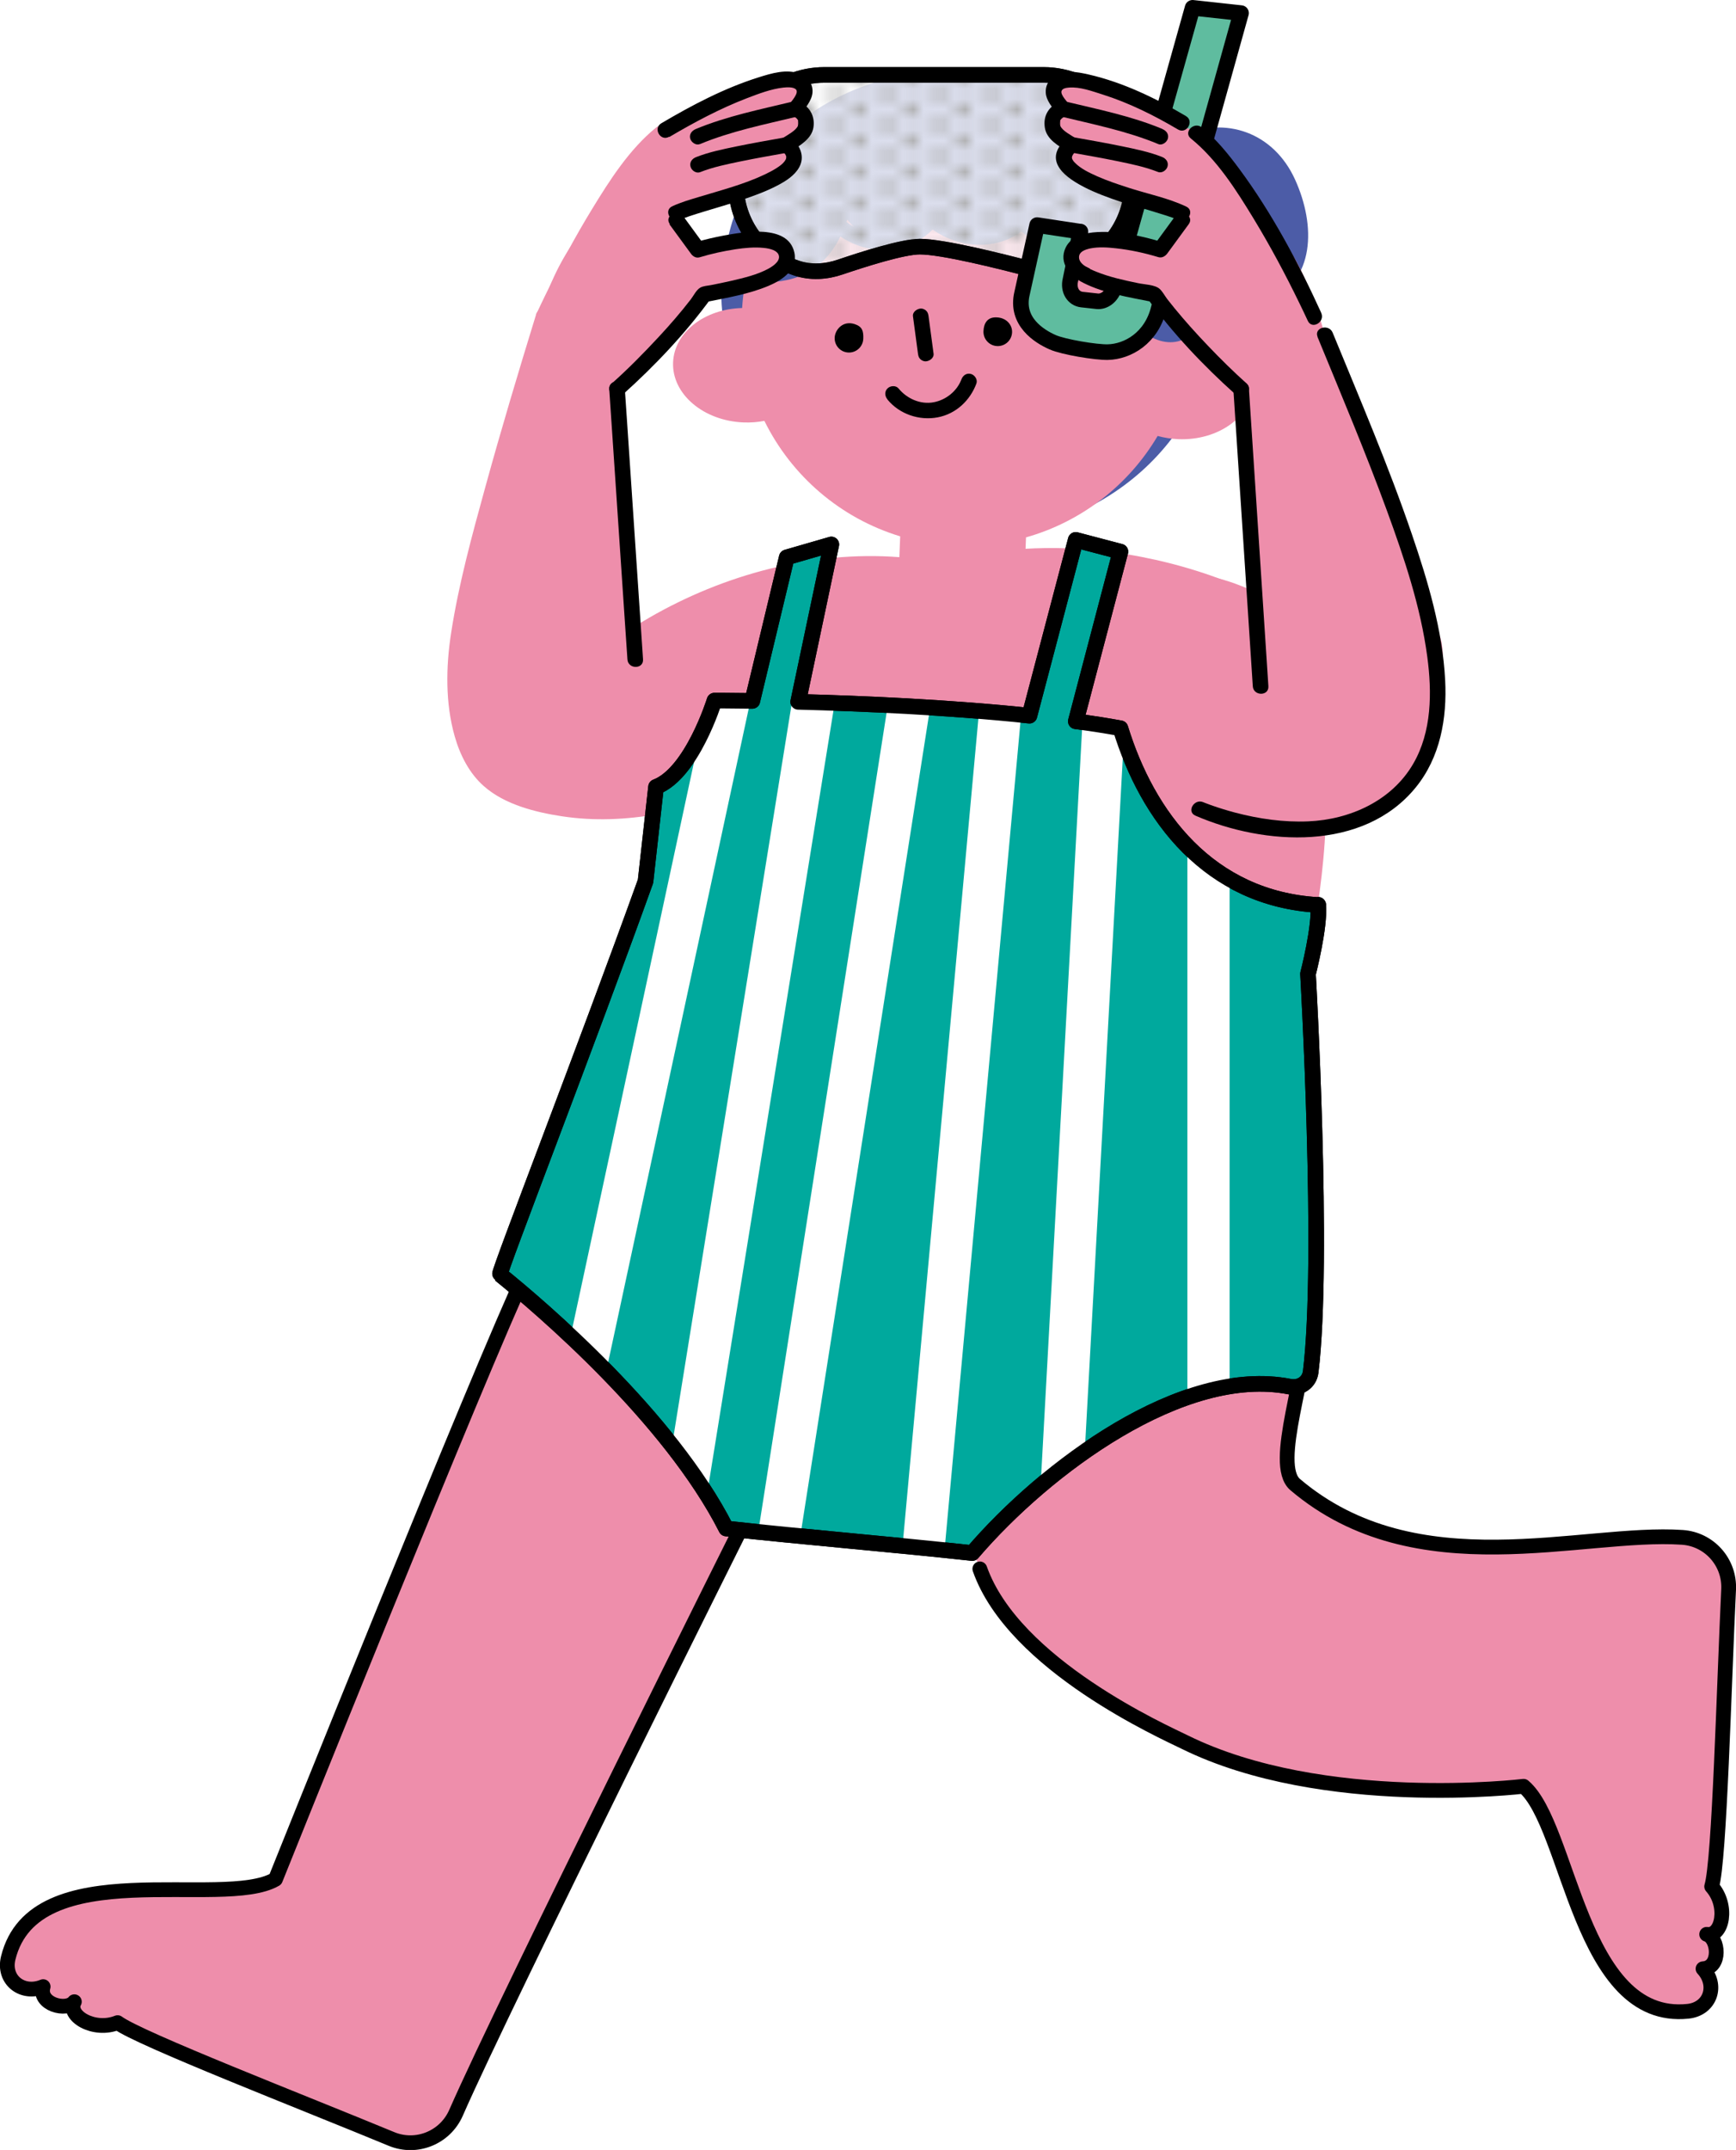 <?xml version="1.0" encoding="UTF-8"?>
<svg id="_レイヤー_2" data-name="レイヤー 2" xmlns="http://www.w3.org/2000/svg" xmlns:xlink="http://www.w3.org/1999/xlink" viewBox="0 0 166.95 206.68">
  <defs>
    <style>
      .cls-1, .cls-2 {
        fill: #fff;
      }

      .cls-3 {
        fill: #5fbc9f;
      }

      .cls-3, .cls-4, .cls-2, .cls-5, .cls-6, .cls-7 {
        stroke: #000;
      }

      .cls-3, .cls-4, .cls-2, .cls-6, .cls-7 {
        stroke-width: 1.5px;
      }

      .cls-3, .cls-4, .cls-5, .cls-6 {
        stroke-linejoin: round;
      }

      .cls-8, .cls-9 {
        fill: #4c5ca7;
      }

      .cls-4 {
        fill: #00a99d;
      }

      .cls-4, .cls-5, .cls-6 {
        stroke-linecap: round;
      }

      .cls-9 {
        stroke: #4c5ca7;
      }

      .cls-9, .cls-2, .cls-7 {
        stroke-miterlimit: 10;
      }

      .cls-10 {
        fill: #ee8eab;
      }

      .cls-2 {
        opacity: .8;
      }

      .cls-5 {
        stroke-width: 1.42px;
      }

      .cls-5, .cls-11, .cls-6 {
        fill: none;
      }

      .cls-12 {
        clip-path: url(#clippath);
      }

      .cls-13 {
        fill: #adadad;
      }

      .cls-7 {
        fill: url(#_新規パターン_3);
      }
    </style>
    <pattern id="_新規パターン_3" data-name="新規パターン 3" x="0" y="0" width="4.5" height="3" patternTransform="translate(-109.68 -644.98)" patternUnits="userSpaceOnUse" viewBox="0 0 4.5 3">
      <g>
        <rect class="cls-11" width="4.5" height="3"/>
        <circle class="cls-13" cx="4.5" cy="3" r=".75"/>
        <circle class="cls-13" cx="0" cy="3" r=".75"/>
        <circle class="cls-13" cx="4.5" cy="0" r=".75"/>
        <circle class="cls-13" cx="2.25" cy="1.5" r=".75"/>
        <circle class="cls-13" cx="0" cy="0" r=".75"/>
      </g>
    </pattern>
    <clipPath id="clippath">
      <path class="cls-11" d="m126.78,87c-10.53-.61-16.43-8.53-19.03-16.99-1.36-.25-2.8-.47-4.29-.67l4.29-16.31-4.3-1.13-4.45,16.9c-7.81-.82-16.25-1.18-22.24-1.33l3.19-15.13-4.29,1.24-3.31,13.8c-2.27-.03-3.64-.03-3.64-.03,0,0-2.16,6.98-5.62,8.3l-1.01,9.07c-5.61,15.61-14.17,37.65-14,37.79,3.95,3.19,16.33,13.73,21.76,24.43,7.28.8,16.34,1.56,23.66,2.36,7.07-8.25,20.23-18.01,30.52-16,1,.2,1.9-.41,2.03-1.42,1.32-10.79-.26-38.26-.26-38.26,0,0,1.18-4.56.98-6.64Z"/>
    </clipPath>
  </defs>
  <g id="_レイヤー_35" data-name="レイヤー 35">
    <g>
      <path d="m126.16,88.73c.96,0,.97-1.5,0-1.5s-.97,1.5,0,1.5h0Z"/>
      <g>
        <path class="cls-10" d="m40.07,147.15c-4.03,8.91-10.18,24.56-12.7,31.2-.66,1.73-2.22,2.96-4.06,3.16-6.92.76-19.57-1.71-23.13,7.08-.45,1.12.49,1.88,1.71,2.11.76.14,1.39.6,1.94,1.14.28.27.64.46,1.04.54.84.17,1.87-.12,2.54.41.32.25,1.3,1.95,1.96,1.9.84-.06,2.4.1,3.17.44,4.62,2.06,17.58,7.3,24.99,10.41,2.48,1.04,5.33-.09,6.44-2.54,4.83-10.72,17.11-35.83,22.36-46.15.43-.85,5.9-10.71,5.81-11.66-1.59-16.82-20.85-27.65-24.78-16.51"/>
        <path class="cls-5" d="m50.73,121.93c-4.63,9.83-24.24,58.73-24.24,58.73-5.06,2.93-23.2-2.61-25.7,7.57-.52,2.11,1.37,3.58,3.36,2.75-.5,1.69,2.26,2.42,3,1.45-.75,1.35,1.89,2.93,4.16,2.01,2.08,1.55,17.93,7.7,26.33,11.18,2.41,1,5.16-.12,6.21-2.5,4.76-10.87,28.27-57.92,28.27-57.92"/>
      </g>
      <g>
        <path class="cls-10" d="m93.52,149.32c4.35,7.51,8.6,11.89,16.75,16.33,11,5.99,26.16,7.09,36.25,6.07,4.69,2.57,5.12,21.64,16.36,22.08,1.21.05,1.61-1.1,1.41-2.32-.12-.76.1-1.51.41-2.21.16-.35.21-.75.15-1.16-.13-.84-.74-1.72-.48-2.53.13-.38,1.4-1.88,1.13-2.48-.34-.76-.72-2.3-.66-3.13.37-5.05.94-19.01,1.35-27.03.15-2.87-2.21-5.66-5.04-5.19-15.76,2.63-28.17,2-35.41-3.96-2.42-1.99-1.78-7.4-.84-10.85.44-1.59-38.47-8.38-32.91,12.22l1.52,4.17Z"/>
        <path class="cls-5" d="m94.23,150.82c3.26,9.26,17.8,15.71,19.7,16.65,13.31,6.57,32.59,4.25,32.59,4.25,4.46,3.77,5.38,22.72,15.81,21.63,2.16-.23,2.91-2.5,1.45-4.09,1.76-.1,1.51-2.95.35-3.31,1.52.25,2.12-2.76.48-4.6.76-2.49,1.19-19.48,1.63-28.56.12-2.6-1.85-4.82-4.45-5-9.67-.66-25.55,4.84-37.23-5.07-2.3-1.95,1.25-10.83,1.25-16.25"/>
      </g>
      <path class="cls-10" d="m61.6,61.67c1.42-.98,2.98-1.79,4.53-2.53,3.69-1.76,7.63-3.03,11.67-3.7,2.86-.47,5.77-.6,8.66-.38.96.07.96-1.43,0-1.5-8.32-.63-16.85,1.67-24.04,5.83-.53.31-1.07.63-1.58.98-.79.55-.04,1.85.76,1.29h0Z"/>
      <path class="cls-10" d="m120.88,57.18c-1.39-.74-2.89-1.31-4.38-1.83-3.51-1.23-7.16-2.04-10.85-2.43-2.73-.29-5.48-.31-8.22-.08-.95.08-.96,1.58,0,1.5,7.19-.62,14.75.61,21.31,3.48.46.2.93.41,1.38.65.85.45,1.61-.84.76-1.29h0Z"/>
      <path class="cls-10" d="m46.9,74.89c-2.96-4.71,9.61-10.92,14.32-13.87,0,0,8.06-4.79,10.96-5.37,7.27-1.45,13.52-.56,14.84,2.75s1.54,10.93-3.18,13.88c0,0-12.22,2.55-23.84,5.66-3.44.92-13.1-3.05-13.1-3.05Z"/>
      <path class="cls-10" d="m51.27,32.19c-2.54,10.25-6.08,20.24-7.18,29.01-.29,2.35-2.95,18.28,14.43,15.76l2.57-13.57c-.73-12.39-1.4-23.29-1.89-28.79.46-.52-7.93-2.41-7.93-2.41Z"/>
      <path class="cls-10" d="m59.34,37.39c3.01-3.12,7.76-9.07,7.76-9.07,0,0,8.56-2.69,8.56-3.73,0-2.97-8.56-.59-8.56-.59,0,0-1.08-2.05-1.98-2.86-.12-2.43,1.51-6.64-.09-8.89-1.72.08-2.68,1.7-4.17,3.67-5.31,7.03-7.11,7.81-9.59,16.27"/>
      <path class="cls-10" d="m51.55,30.25c-1.7,5.52-3.36,11.05-4.89,16.62-1.27,4.61-2.55,9.27-3.28,14-.5,3.25-.56,6.73.35,9.92.51,1.79,1.4,3.56,2.82,4.8,1.99,1.75,4.92,2.49,7.48,2.88,6.24.95,12.48-.59,18.29-2.81.89-.34.51-1.79-.4-1.45-4.95,1.88-10.18,3.32-15.52,3.01-1.47-.09-2.93-.32-4.35-.7-1.27-.34-2.59-.76-3.71-1.46-1.49-.94-2.44-2.51-2.99-4.15s-.77-3.49-.8-5.27c-.02-1.31.07-2.92.23-4.05.63-4.41,1.82-8.76,2.98-13.05,1.62-6,3.41-11.95,5.23-17.9.28-.92-1.16-1.32-1.45-.4h0Z"/>
      <path class="cls-10" d="m52.43,119.53c3.08-10.05,10.37-30.06,10.37-42.68,0-8.98,8.76-23.22,23.65-22.54l16.2-.71c33.36,1.52,23.7,31.6,23.14,40.34-1.09,16.82-.73,27.93-.89,38.99-41.32,12.12-60.91-2.03-72.48-13.4Z"/>
      <path class="cls-10" d="m108.98,58.39c3.83-6.37,12.2-1.55,16.61,1.29l9.33,3.27c5.17,3.33,2.15,11.49-.64,14.28-2.97,2.97-12.59,3.33-20.6-.79s-7.69-13.07-4.7-18.05Z"/>
      <path class="cls-9" d="m69.88,27.77c.55-14.73,12-21.11,24.63-20.69,12.63.42,22.54,10.55,22.14,22.62s-10.96,21.52-23.59,21.1c-12.63-.42-23.56-12.72-23.18-23.03Z"/>
      <g id="_グループ_顔" data-name="&amp;lt;グループ&amp;gt;顔">
        <path class="cls-10" d="m98.51,55.77l.16-4.11c5.35-1.51,9.88-5.04,12.66-9.75.63.17,1.29.28,1.99.31,3.86.15,7.09-2.19,7.21-5.23.11-2.89-2.63-5.36-6.22-5.72.16-11.63-8.98-21.32-20.66-21.77-11.68-.45-21.54,8.51-22.28,20.11-3.61.09-6.53,2.34-6.64,5.23-.12,3.04,2.92,5.62,6.78,5.77.69.03,1.37-.03,2-.15,2.6,5.28,7.3,9.35,13.06,11.1l-.15,3.76"/>
      </g>
      <g>
        <path d="m80.27,32.46c.03-.76.79-1.68,1.93-1.3.72.24.85.65.82,1.41s-.67,1.35-1.43,1.32-1.35-.67-1.32-1.43Z"/>
        <path d="m94.58,31.84c.03-.76.37-1.31,1.13-1.33,1.02-.03,1.65.68,1.62,1.44s-.67,1.35-1.43,1.32-1.35-.67-1.32-1.43Z"/>
        <path d="m87.8,30.41l.48,3.58c.03.21.07.38.22.53.13.13.34.23.53.22.36-.02.81-.33.75-.75l-.48-3.58c-.03-.21-.07-.38-.22-.53-.13-.13-.34-.23-.53-.22-.36.02-.81.33-.75.75h0Z"/>
        <path d="m85.34,38.4c1.15,1.41,3.06,2.06,4.84,1.72s3.12-1.64,3.72-3.25c.14-.38-.16-.82-.52-.92-.42-.12-.78.14-.92.52-.43,1.14-1.49,1.98-2.67,2.2-1.28.24-2.58-.35-3.38-1.33-.26-.31-.79-.27-1.06,0-.31.31-.26.75,0,1.06h0Z"/>
      </g>
      <path class="cls-8" d="m109.15,25.08c-.83-6.18-.16-9.95,4.3-11.98,4.46-2.03,9.06-.31,11.09,4.15s1.91,9.71-2.56,11.74c-4.46,2.03-12.18.95-12.84-3.91Z"/>
      <g>
        <ellipse class="cls-8" cx="111.07" cy="25.4" rx="4.77" ry="7.74" transform="translate(-2.32 36.54) rotate(-18.49)"/>
        <path class="cls-8" d="m72.4,25.02c-1.38,2.54,6.95.51,8.93-4.09,1.33,1.75,3.87,3.8,9.56.17,1.53,3.36,8.44.64,8.44.64,0,0,3.97,2.61,7.75-.52s4.03-5.44,3.69-5.75c-3.64-3.32-8.63-5.66-14-6.41-5.37-.75-11.08.13-15.67,2.54-2.88,1.51-8.79,9.19-8.71,13.41Z"/>
        <g>
          <path class="cls-8" d="m73.35,27.15c1.56,0,3.17-.26,4.53-1.07,1.48-.88,2.51-2.31,3.18-3.87.53-1.22.88-2.49,1.15-3.79.19-.94-1.25-1.35-1.45-.4-.38,1.85-.91,3.75-2.05,5.3-.76,1.04-1.83,1.74-3.06,2.06-.8.21-1.44.26-2.31.26-.97,0-.97,1.5,0,1.5h0Z"/>
          <path class="cls-8" d="m79.99,22.1c1.92,1.69,4.6,2.41,7.07,1.59,2.73-.91,4.43-3.37,4.92-6.13.17-.94-1.28-1.35-1.45-.4-.4,2.22-1.63,4.34-3.88,5.08-1.95.65-4.08.15-5.61-1.2-.72-.64-1.79.42-1.06,1.06h0Z"/>
          <path class="cls-8" d="m89.61,22.01c2.91,2.13,7.25,2.16,9.65-.76.9-1.09,1.47-2.38,1.84-3.74.25-.93-1.19-1.33-1.45-.4-.6,2.21-1.89,4.32-4.27,4.84-1.74.38-3.6-.19-5.02-1.24-.78-.57-1.53.73-.76,1.3h0Z"/>
          <path class="cls-8" d="m98.04,22.09c1.48,1.35,3.56,2.01,5.55,1.78s3.66-1.26,4.27-3.16c.29-.92-1.15-1.32-1.45-.4-.41,1.27-1.71,1.96-3.02,2.08-1.54.14-3.14-.31-4.29-1.36-.71-.65-1.78.41-1.06,1.06h0Z"/>
        </g>
      </g>
      <path class="cls-2" d="m70.78,17.7v-2c0-4.69,3.81-8.5,8.5-8.5h21.07c4.69,0,8.5,3.81,8.5,8.5v2c0,3.76-2.44,6.94-5.81,8.07-1.33.44-2.77.4-4.12.05-2.66-.7-8.27-2.11-10.46-2.11-1.65,0-5.49,1.23-7.65,1.96-1.36.47-2.85.56-4.22.1-3.38-1.12-5.81-4.31-5.81-8.07Z"/>
      <path class="cls-7" d="m70.78,17.7v-2c0-4.69,3.81-8.5,8.5-8.5h21.07c4.69,0,8.5,3.81,8.5,8.5v2c0,3.76-2.44,6.94-5.81,8.07-1.33.44-2.77.4-4.12.05-2.66-.7-8.27-2.11-10.46-2.11-1.65,0-5.49,1.23-7.65,1.96-1.36.47-2.85.56-4.22.1-3.38-1.12-5.81-4.31-5.81-8.07Z"/>
      <path class="cls-3" d="m103.9,22.26l-.96,4.66c-.23.95.27,1.79,1.11,1.88l1.46.16c.71.08,1.44-.51,1.63-1.31L114.69.75l4.66.51-7.91,28.37c-.7,2.89-3.01,4.18-4.9,4.22-1.14.03-4.27-.49-5.31-.95-1.27-.56-3.59-1.98-2.94-4.7l1.45-6.56,4.16.63Z"/>
      <path class="cls-10" d="m138.55,61.4c-3.4-9.47-11.49-29.53-11.49-29.53l-7.71,3.42c.7,5.64.11,20.48,1.87,30.68.41,2.36,1.13,9.39,1.13,9.39,2.45,3.29,6.05,5.09,10.84,1.87s6.15-13.6,5.35-15.82Z"/>
      <g>
        <path class="cls-10" d="m52.92,30.83c2.16-4.75,4.68-9.47,7.77-13.68,1.02-1.39,2.14-2.75,3.48-3.84.75-.61-.32-1.66-1.06-1.06-2.59,2.1-4.49,5.09-6.21,7.91-1.62,2.65-3.08,5.39-4.44,8.18-.28.58-.56,1.15-.83,1.74-.4.87.9,1.64,1.29.76h0Z"/>
        <g>
          <path class="cls-10" d="m63.97,12.53c3.14-1.86,7.63-4.16,10.98-4.8.78-.15,2.11-.12,2.39.78.21.7-.34,1.15-.84,1.97.41.12.96.64.98.96.08,1.09,0,1.29-1.81,2.48,3.62,3.24-8.2,5.39-10.67,6.58"/>
          <path d="m64.35,13.18c2.41-1.42,4.9-2.75,7.51-3.75,1.1-.42,2.3-.88,3.48-1.01.32-.03.94-.08,1.2.17.35.35-.49,1.21-.68,1.5-.28.44.01.94.45,1.1.15.05.33.19.41.33.09.14.01-.07.03.15.02.16,0,.39-.02.44-.21.46-1,.87-1.43,1.15-.38.26-.53.83-.15,1.18.27.25.45.43.47.68,0-.09-.03.12-.02.11-.04.14,0,.01-.01.05-.04.08-.09.15-.14.23-.33.46-1.23.94-1.9,1.26-2,.95-4.18,1.51-6.29,2.15-.89.27-1.79.52-2.63.92s-.11,1.71.76,1.29c.21-.1.07-.04.34-.14.19-.07.39-.14.58-.21.48-.16.97-.31,1.46-.46,1.2-.36,2.4-.71,3.59-1.11s2.31-.81,3.39-1.37c.8-.42,1.68-.96,2.12-1.78.53-.98.11-1.99-.65-2.69l-.15,1.18c.85-.57,1.99-1.19,2.16-2.31s-.41-2.1-1.52-2.51l.45,1.1c.43-.68,1.03-1.32.98-2.18-.05-.72-.55-1.28-1.2-1.55-1.27-.51-2.76-.05-4,.34-3.28,1.03-6.39,2.67-9.34,4.41-.83.49-.08,1.79.76,1.29h0Z"/>
        </g>
        <g>
          <path class="cls-10" d="m65.03,21.18l2.07,2.83s8.21-2.5,8.56.59c.25,2.15-4.46,3-7.97,3.71-3.31,4.58-8.36,9.09-8.36,9.09"/>
          <path d="m64.38,21.56l2.07,2.83c.19.27.51.45.85.34,1.12-.34,2.28-.59,3.44-.77.88-.13,1.8-.22,2.69-.13.32.03.65.09.94.21.2.09.38.21.48.39.29.57-.38,1.09-.97,1.41-1.1.59-2.37.88-3.57,1.16-.65.15-1.3.28-1.95.41-.32.06-.75.08-1.03.25-.37.22-.63.77-.89,1.11-.98,1.27-2.03,2.48-3.12,3.65-1.43,1.54-2.92,3.05-4.49,4.45-.72.64.34,1.7,1.06,1.06,3.1-2.78,6.02-5.87,8.48-9.24l-.45.34c2.01-.41,4.09-.75,5.99-1.55,1.31-.55,2.85-1.56,2.48-3.21-.61-2.75-4.89-1.98-6.82-1.62-.89.17-1.78.37-2.64.63l.85.34-2.07-2.83c-.56-.77-1.87-.02-1.29.76h0Z"/>
        </g>
        <path d="m67.3,13.86c2.99-1.25,6.25-1.9,9.4-2.66.94-.23.54-1.67-.4-1.45-3.14.76-6.4,1.41-9.4,2.66-.37.16-.64.5-.52.92.1.35.55.68.92.52h0Z"/>
        <path d="m67.33,16.55c1.24-.49,2.57-.76,3.87-1.03,1.55-.32,3.11-.59,4.67-.87.4-.07.62-.56.52-.92-.12-.42-.52-.59-.92-.52-1.56.28-3.12.55-4.67.87-1.3.27-2.63.54-3.87,1.03-.38.15-.64.5-.52.92.1.36.54.67.92.52h0Z"/>
      </g>
      <g>
        <path class="cls-10" d="m119.35,37.39c-3.01-3.12-7.76-9.07-7.76-9.07,0,0-8.56-2.69-8.56-3.73,0-2.97,8.56-.59,8.56-.59,0,0,1.08-2.05,1.98-2.86.12-2.43-1.51-6.64.09-8.89,1.72.08,2.68,1.7,4.17,3.67,5.31,7.03,7.11,7.81,9.59,16.27"/>
        <g>
          <path class="cls-10" d="m113.66,11.8c-3.14-1.86-6.57-3.44-9.92-4.08-.78-.15-2.11-.12-2.39.78-.21.7.34,1.15.84,1.97-.41.12-.96.64-.98.96-.08,1.09,0,1.29,1.81,2.48-3.62,3.24,8.2,5.39,10.67,6.58"/>
          <path d="m114.04,11.15c-2.92-1.72-6.04-3.23-9.35-3.99-1.1-.25-2.43-.5-3.41.23-.48.36-.75.92-.71,1.52.04.75.6,1.33.98,1.94l.45-1.1c-1.1.41-1.7,1.34-1.52,2.51s1.31,1.73,2.16,2.31l-.15-1.18c-4.03,3.71,5.96,6.21,8.01,6.82.56.17,1.12.34,1.68.52.41.13.91.31,1.14.42.87.41,1.63-.88.76-1.29-1.71-.81-3.63-1.2-5.42-1.77-1.06-.34-2.12-.69-3.14-1.14-.78-.35-1.61-.74-2.17-1.33-.11-.11-.12-.12-.23-.32,0-.01-.04-.08-.03-.18,0-.03.01-.11.09-.24.09-.15.2-.27.38-.43.37-.34.23-.92-.15-1.18-.42-.28-1.23-.69-1.43-1.15-.03-.06-.04-.28-.02-.44.02-.21-.06,0,.03-.15.08-.13.27-.27.41-.33.43-.16.73-.66.45-1.1-.19-.3-.85-.94-.77-1.32.06-.29.48-.34.72-.36,1.06-.09,2.23.35,3.22.66,2.56.81,4.97,2.01,7.27,3.37.83.49,1.59-.81.76-1.29h0Z"/>
        </g>
        <path d="m127.06,30.07c-2.19-4.81-4.75-9.61-7.9-13.86-1.06-1.43-2.2-2.84-3.58-3.96-.74-.6-1.81.45-1.06,1.06,2.54,2.06,4.38,4.98,6.06,7.74,1.59,2.62,3.04,5.33,4.38,8.09.27.56.55,1.13.81,1.7.4.88,1.69.12,1.29-.76h0Z"/>
        <path d="m113.01,20.79l-2.07,2.83.85-.34c-1.98-.6-4.18-1.08-6.26-.97-1.15.06-2.51.36-3.05,1.5-.7,1.48.44,2.75,1.7,3.38,2.04,1.03,4.4,1.38,6.61,1.83l-.45-.34c2.45,3.37,5.37,6.46,8.48,9.24.72.64,1.78-.42,1.06-1.06-1.28-1.15-2.51-2.36-3.7-3.61-1.13-1.18-2.22-2.39-3.25-3.65-.23-.28-.45-.56-.67-.84-.24-.31-.45-.73-.74-.99-.46-.41-1.48-.42-2.07-.55-1.35-.28-2.74-.58-4.02-1.1-.57-.23-1.71-.69-1.66-1.43.03-.47.49-.68,1.09-.81.8-.16,1.66-.1,2.47-.01,1.37.15,2.75.45,4.07.85.34.1.65-.08.85-.34l2.07-2.83c.57-.78-.73-1.53-1.29-.76h0Z"/>
        <path d="m111.79,12.4c-2.99-1.25-6.25-1.9-9.4-2.66-.94-.23-1.34,1.22-.4,1.45,3.14.76,6.4,1.41,9.4,2.66.37.16.82-.17.92-.52.12-.43-.15-.77-.52-.92h0Z"/>
        <path d="m111.76,15.09c-1.24-.49-2.57-.76-3.87-1.03-1.55-.32-3.11-.59-4.67-.87-.4-.07-.81.11-.92.52-.1.36.12.85.52.92,1.56.28,3.12.55,4.67.87,1.3.27,2.63.54,3.87,1.03.38.15.82-.16.92-.52.12-.43-.15-.77-.52-.92h0Z"/>
      </g>
      <path d="m61.84,63.39c-.2-2.92-.39-5.85-.59-8.77l-.94-13.99c-.07-1.08-.15-2.16-.22-3.23-.06-.96-1.56-.96-1.5,0,.2,2.92.39,5.85.59,8.77l.94,13.99c.07,1.08.15,2.16.22,3.23.06.96,1.56.96,1.5,0h0Z"/>
      <path d="m121.98,65.97c-.21-3.21-.42-6.42-.63-9.63l-1.01-15.42c-.08-1.18-.15-2.35-.23-3.53-.06-.96-1.56-.97-1.5,0,.21,3.21.42,6.42.63,9.63l1.01,15.42c.08,1.18.15,2.35.23,3.53.06.96,1.56.97,1.5,0h0Z"/>
      <path d="m126.7,32.38c2.28,5.55,4.62,11.08,6.68,16.71,1.66,4.54,3.24,9.23,3.88,14.04.46,3.43.44,7.21-1.35,10.29-2.07,3.57-6.09,5.37-10.1,5.54-2.37.1-4.73-.24-7.02-.84-.79-.21-1.57-.45-2.33-.72-.22-.08-.43-.16-.64-.24-.07-.03-.13-.05-.2-.08-.1-.04.21.09.1.04-.88-.38-1.64.91-.76,1.29,6.67,2.89,16.15,3.46,21.18-2.7,2.37-2.9,3.03-6.66,2.84-10.32-.25-4.81-1.66-9.53-3.21-14.06-2.24-6.56-4.98-12.94-7.61-19.35-.36-.88-1.81-.49-1.45.4h0Z"/>
      <path class="cls-4" d="m126.78,87c-10.53-.61-16.43-8.53-19.03-16.99-1.36-.25-2.8-.47-4.29-.67l4.29-16.31-4.3-1.13-4.45,16.9c-7.81-.82-16.25-1.18-22.24-1.33l3.19-15.13-4.29,1.24-3.31,13.8c-2.27-.03-3.64-.03-3.64-.03,0,0-2.16,6.98-5.62,8.3l-1.01,9.07c-5.61,15.61-14.17,37.65-14,37.79,3.95,3.19,16.33,13.73,21.76,24.43,7.28.8,16.34,1.56,23.66,2.36,7.07-8.25,20.23-18.01,30.52-16,1,.2,1.9-.41,2.03-1.42,1.32-10.79-.26-38.26-.26-38.26,0,0,1.18-4.56.98-6.64Z"/>
      <g class="cls-12">
        <g>
          <rect class="cls-1" x="61.07" y="65.63" width="4.06" height="68.5" transform="translate(22.41 -11.03) rotate(12.14)"/>
          <polygon class="cls-1" points="63.95 143.17 76.25 66.96 80.27 67.59 67.97 143.8 63.95 143.17"/>
          <rect class="cls-1" x="79.29" y="65.75" width="4.06" height="82.04" transform="translate(17.52 -11.31) rotate(8.91)"/>
          <rect class="cls-1" x="90.59" y="66.26" width="4.06" height="82.2" transform="translate(10.19 -8.01) rotate(5.24)"/>
          <rect class="cls-1" x="101.95" y="67.42" width="4.06" height="82.2" transform="translate(6.11 -5.54) rotate(3.14)"/>
          <rect class="cls-1" x="114.19" y="68.09" width="4.06" height="82.2"/>
        </g>
      </g>
      <path class="cls-6" d="m126.78,87c-10.53-.61-16.43-8.53-19.03-16.99-1.36-.25-2.8-.47-4.29-.67l4.29-16.31-4.3-1.13-4.45,16.9c-7.81-.82-16.25-1.18-22.24-1.33l3.19-15.13-4.29,1.24-3.31,13.8c-2.27-.03-3.64-.03-3.64-.03,0,0-2.16,6.98-5.62,8.3l-1.01,9.07c-5.61,15.61-14.17,37.65-14,37.79,3.95,3.19,16.33,13.73,21.76,24.43,7.28.8,16.34,1.56,23.66,2.36,7.07-8.25,20.23-18.01,30.52-16,1,.2,1.9-.41,2.03-1.42,1.32-10.79-.26-38.26-.26-38.26,0,0,1.18-4.56.98-6.64Z"/>
    </g>
  </g>
</svg>